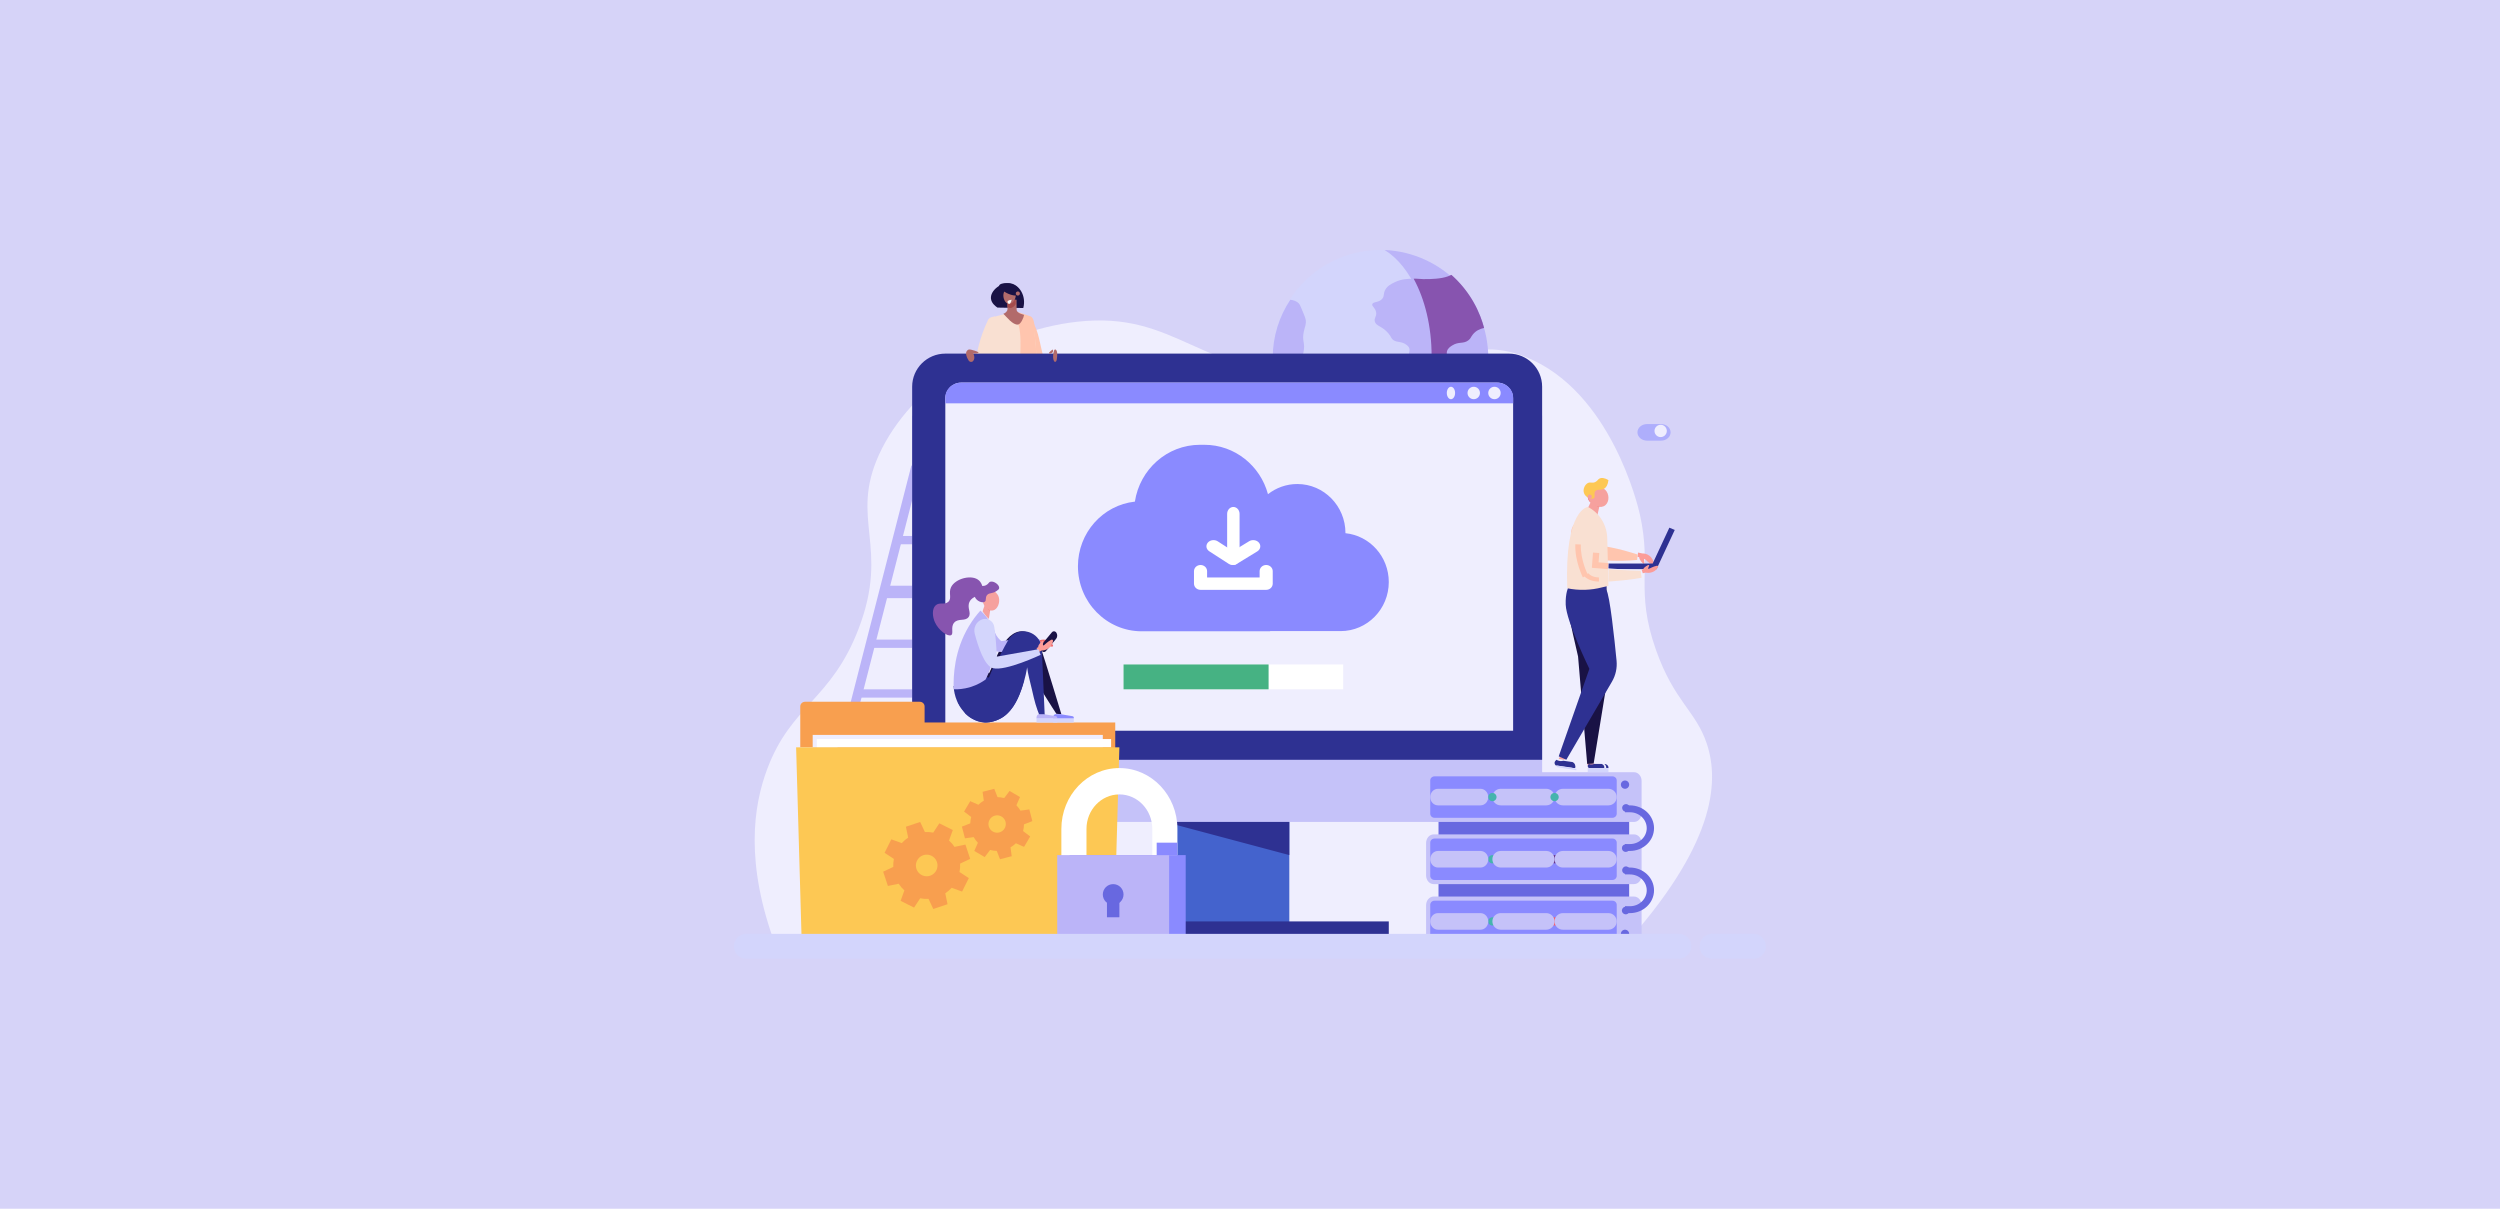 <svg width="1090" height="527" viewBox="0 0 1090 527" fill="none" xmlns="http://www.w3.org/2000/svg">
<g id="rect">
<rect width="1090" height="527" fill="#D6D3F8"/>
<g id="Group 33">
<path id="Vector" d="M434.888 134.111C434.12 133.605 432.26 132.227 432.054 130.198C431.691 126.623 436.652 122.846 440.61 123.539C444.353 124.194 447.568 128.911 446.149 134.298C442.395 134.236 438.642 134.174 434.888 134.111Z" fill="#191245"/>
<path id="Vector_2" d="M707.779 412.579C747.146 369.01 749.945 341.608 744.162 324.243C739.39 309.913 729.944 305.925 721.97 283.27C712.78 257.164 720.35 248.324 714.992 224.314C714.12 220.4 702.356 170.742 665.53 155.758C637.791 144.472 625.772 165.041 578.019 164.473C522.172 163.809 513.5 135.376 469.553 140.289C433.564 144.313 396.958 168.126 383.246 198.239C370.285 226.705 388.099 238.137 374.379 274.062C362.477 305.227 344.988 307.314 334.511 335.281C328.484 351.368 324.675 376.294 338.295 412.577H707.779V412.579Z" fill="#EFEEFE"/>
<path id="Vector (Stroke)" fill-rule="evenodd" clip-rule="evenodd" d="M453.478 329.456L424.807 214.811L428.661 213.807L457.333 328.452L453.478 329.456Z" fill="#BBB4F8"/>
<path id="Vector (Stroke)_2" fill-rule="evenodd" clip-rule="evenodd" d="M395.895 328.444L428.083 202.965L432.035 203.977L399.846 329.456L395.895 328.444Z" fill="#BBB4F8"/>
<path id="Vector (Stroke)_3" fill-rule="evenodd" clip-rule="evenodd" d="M365.176 328.444L397.364 202.965L401.316 203.977L369.128 329.456L365.176 328.444Z" fill="#BBB4F8"/>
<path id="Vector (Stroke)_4" fill-rule="evenodd" clip-rule="evenodd" d="M374.211 300.544H404.93V304.158H374.211V300.544Z" fill="#BBB4F8"/>
<path id="Vector (Stroke)_5" fill-rule="evenodd" clip-rule="evenodd" d="M379.631 278.86H410.35V282.474H379.631V278.86Z" fill="#BBB4F8"/>
<path id="Vector (Stroke)_6" fill-rule="evenodd" clip-rule="evenodd" d="M385.053 255.369H415.772V260.79H385.053V255.369Z" fill="#BBB4F8"/>
<path id="Vector (Stroke)_7" fill-rule="evenodd" clip-rule="evenodd" d="M390.475 233.684H421.194V237.298H390.475V233.684Z" fill="#BBB4F8"/>
<path id="Vector (Stroke)_8" fill-rule="evenodd" clip-rule="evenodd" d="M395.895 212H426.614V215.614H395.895V212Z" fill="#BBB4F8"/>
<path id="Vector_3" d="M433.841 137.914L432.342 138.275C431.649 138.442 431.063 138.919 430.749 139.576C429.603 141.968 426.873 148.198 425.729 155.368C425.729 155.368 423.621 160.89 423.025 164.606C422.864 165.608 423.49 166.565 424.45 166.794L424.576 166.824L425.965 164.865L430.926 156.365L433.842 137.912L433.841 137.914Z" fill="#F9E0D2"/>
<path id="Vector_4" d="M447.105 140.562C447.105 140.562 447.64 152.255 448.946 158.092C448.946 158.092 439.841 160.824 456.71 161.402C458.037 161.448 459.141 160.472 459.141 159.258C453.996 157.827 460.119 157.04 454.974 155.609C453.552 151.283 452.944 144.011 449.892 139.719L447.105 140.564V140.562Z" fill="#FFC5AE"/>
<path id="Vector_5" d="M451.626 166.094C452.055 160.593 452.076 154.154 451.179 147.041C450.926 145.03 450.616 143.102 450.265 141.261C450.01 139.923 449.05 138.828 447.756 138.401C445.439 137.636 443.124 136.872 440.808 136.105L433.389 138.171C432.455 142.192 431.622 146.759 431.075 151.806C430.55 156.646 430.199 161.07 430.23 165.06C432.766 165.755 436.062 166.426 439.654 166.692C444.404 167.045 448.494 166.642 451.624 166.094H451.626Z" fill="#F9E0D2"/>
<path id="Vector_6" d="M451.624 166.072C452.055 160.372 452.076 153.7 451.176 146.329C450.848 143.658 451.402 140.84 450.205 138.745L450.2 138.737C449.963 138.322 449.592 138.008 449.149 137.857C447.436 137.273 445.725 136.689 444.013 136.105C442.866 137.008 442.461 138.241 443.392 139.927C446.129 144.879 444.685 159.066 443.625 166.825C446.701 166.797 449.404 166.472 451.624 166.072Z" fill="#FFC5AE"/>
<path id="Vector_7" d="M439.268 134.86L439.227 130.877L443.199 130.684L443.25 135.133C443.339 135.938 444.324 136.575 445.096 136.829L446.492 137.289C446.345 138.52 445.083 141.323 443.875 141.504C441.586 141.849 438.749 137.997 437.457 136.807C438.31 136.571 439.214 135.737 439.269 134.859L439.268 134.86Z" fill="#B26B6B"/>
<path id="Vector_8" d="M442.878 132.578L442.86 130.684L439.264 130.889L439.289 133.836C439.586 134.075 439.919 134.235 440.283 134.283C441.294 134.416 442.26 133.655 442.878 132.578Z" fill="#A54C4C"/>
<path id="Vector_9" d="M438.794 125.961C438.673 126.058 437.746 126.826 437.514 128.149C437.205 129.909 438.185 132.278 439.788 132.478C441.323 132.669 442.746 130.787 442.869 128.999C442.977 127.414 442.087 125.569 440.779 125.298C439.859 125.107 439.046 125.759 438.794 125.962V125.961Z" fill="#B26B6B"/>
<path id="Vector_10" d="M435.7 124.384C435.254 125.396 437.821 127.105 438.074 127.269C440.259 128.701 443.63 129.426 444.47 128.387C445.089 127.623 444.259 126.01 443.301 125.097C440.975 122.876 436.226 123.192 435.7 124.383V124.384Z" fill="#191245"/>
<path id="Vector_11" d="M444.681 128.051C444.723 127.554 444.354 127.116 443.858 127.074C443.361 127.031 442.922 127.4 442.88 127.897C442.838 128.393 443.207 128.832 443.703 128.874C444.2 128.916 444.638 128.548 444.681 128.051Z" fill="#B26B6B"/>
<path id="Vector_12" d="M439.265 131.589C439.243 131.946 439.569 132.362 439.836 132.463C440.304 132.642 440.835 131.949 441.071 130.684C439.646 130.86 439.287 131.241 439.265 131.589Z" fill="white"/>
<path id="Vector_13" d="M601.895 202.965C627.842 202.965 648.877 181.93 648.877 155.982C648.877 130.035 627.842 109 601.895 109C575.947 109 554.912 130.035 554.912 155.982C554.912 181.93 575.947 202.965 601.895 202.965Z" fill="#D3D5FC"/>
<path id="Vector_14" d="M559.486 175.86C559.668 174.758 559.741 173.088 560.917 170.93C561.592 169.693 562.171 168.629 563.436 167.792C564.859 166.849 565.87 167.039 566.728 165.946C567.326 165.184 567.405 164.363 567.502 163.177C567.662 161.233 567.225 160.329 567.114 158.932C566.954 156.902 567.693 156.434 568.276 153.764C569.26 149.257 567.507 148.99 568.469 144.535C568.956 142.282 569.656 141.191 569.243 139.183C569.112 138.54 568.768 137.709 568.081 136.045C567.184 133.872 566.736 132.785 566.338 132.354C565.337 131.266 563.868 130.835 562.575 130.684C557.723 138.005 554.912 146.679 554.912 155.977C554.912 163.076 556.552 169.81 559.485 175.858L559.486 175.86Z" fill="#BBB4F8"/>
<path id="Vector_15" d="M596.146 196.17C594.901 194.764 594.054 194.948 592.398 193.239C591.652 192.467 590.913 191.704 590.524 190.491C590.009 188.879 590.697 188.29 590.148 187.377C589.479 186.261 588.177 186.682 585.463 185.728C582.732 184.769 583.029 183.986 580.404 183.164C577.94 182.392 577.423 183.005 575.907 182.065C574.694 181.313 574.758 180.759 572.908 179.317C571.53 178.244 570.84 177.706 569.909 177.669C568.606 177.616 567.929 178.559 566.161 179.867C564.224 181.299 563.001 181.674 562.141 182C570.059 193.697 583.175 201.733 598.272 202.965C598.313 201.933 598.217 200.74 597.833 199.469C597.56 198.569 597.189 197.35 596.146 196.172V196.17Z" fill="#BBB4F8"/>
<path id="Vector_16" d="M603.701 109C615.365 116.114 623.671 134.465 623.671 155.982C623.671 177.5 615.365 195.851 603.701 202.965C628.836 201.869 648.877 181.254 648.877 155.982C648.877 130.711 628.836 110.096 603.701 109Z" fill="#BBB4F8"/>
<path id="Vector_17" d="M632.624 119.842C631.596 120.349 630.312 120.821 628.568 121.146C625.064 121.798 620.547 121.7 620.233 121.693C617.994 121.638 617.886 121.468 616.066 121.511C613.615 121.568 611.045 121.652 608.276 122.969C606.65 123.743 604.904 124.572 603.928 126.433C603.026 128.151 603.676 129.042 602.66 130.261C601.157 132.065 598.653 131.409 598.312 132.631C598.052 133.567 599.497 134.04 599.943 135.912C600.418 137.909 599.034 138.476 599.399 140.104C599.888 142.283 602.531 141.997 605.379 145.39C606.869 147.167 606.439 147.596 607.553 148.307C609.336 149.442 611.049 148.733 613.17 150.312C613.635 150.658 613.98 150.916 614.257 151.406C615.15 152.985 613.815 154.294 614.257 155.78C614.954 158.125 619.161 157.833 619.33 159.425C619.45 160.565 617.443 162.107 615.526 162.342C613.756 162.559 612.758 161.577 612.083 162.161C611.277 162.859 612.613 164.339 611.902 166.171C611.285 167.764 609.93 167.535 608.279 169.999C607.356 171.377 607.353 172.083 607.372 172.369C607.457 173.595 608.444 174.422 609.003 174.921C611.123 176.821 612.471 179.446 614.257 181.665C616.377 184.302 617.438 185.619 618.243 186.951C621.144 191.749 621.14 195.595 622.129 197.544C624.023 196.635 625.844 195.603 627.586 194.454C627.007 193.264 626.075 191.914 626.215 189.867C626.38 187.431 627.997 184.976 630.019 183.851C631.898 182.807 632.736 183.686 633.823 182.576C635.085 181.289 634.29 179.77 635.816 176.378C636.284 175.337 636.37 175.454 636.723 174.556C637.484 172.607 637.349 171.363 637.629 169.635C638.115 166.623 639.317 166.612 639.079 165.261C638.599 162.539 633.943 161.195 633.191 160.978C629.521 159.919 626.508 160.711 626.306 159.884C626.243 159.624 626.505 159.393 627.937 158.061C629.604 156.511 630.136 156.498 630.473 155.69C630.894 154.686 630.339 154.247 630.654 153.138C631.036 151.798 632.243 151.057 633.01 150.586C635.917 148.801 637.817 150.059 640.077 148.399C641.167 147.598 641.14 146.999 642.07 145.847C643.549 144.015 645.36 143.37 647.071 142.982C644.623 133.869 639.512 125.857 632.628 119.845L632.624 119.842Z" fill="#BBB4F8"/>
<path id="Vector_18" d="M636.867 174.562C637.618 172.613 637.485 171.369 637.761 169.64C638.24 166.628 639.425 166.617 639.19 165.266C638.717 162.544 634.126 161.2 633.385 160.982C629.766 159.923 626.795 160.716 626.596 159.889C626.533 159.628 626.792 159.397 628.204 158.065C629.848 156.516 630.372 156.502 630.705 155.695C631.12 154.69 630.572 154.251 630.883 153.142C631.26 151.801 632.45 151.061 633.206 150.59C636.073 148.805 637.946 150.063 640.174 148.403C641.249 147.601 641.223 147.002 642.14 145.851C643.599 144.018 645.384 143.373 647.071 142.985C646.621 141.285 646.078 139.623 645.452 138.005C645.446 137.988 645.438 137.972 645.433 137.955C645.025 136.907 644.58 135.878 644.102 134.868C644.083 134.83 644.066 134.791 644.048 134.752C643.942 134.527 643.832 134.305 643.721 134.082C643.692 134.024 643.663 133.965 643.634 133.907C643.523 133.685 643.41 133.465 643.295 133.244L643.29 133.235C643.05 132.773 642.8 132.316 642.543 131.863C642.514 131.811 642.484 131.759 642.455 131.707C642.352 131.523 642.245 131.343 642.138 131.161C642.078 131.06 642.019 130.959 641.959 130.857C641.858 130.689 641.757 130.522 641.654 130.355C641.584 130.241 641.512 130.127 641.44 130.014C641.341 129.856 641.243 129.7 641.143 129.543C641.017 129.35 640.89 129.157 640.763 128.965C640.646 128.789 640.528 128.615 640.408 128.441C640.306 128.292 640.204 128.143 640.1 127.995C640.014 127.872 639.926 127.749 639.839 127.627C639.729 127.474 639.62 127.322 639.507 127.171C639.425 127.06 639.344 126.949 639.26 126.838C639.12 126.65 638.977 126.464 638.834 126.277C638.778 126.206 638.724 126.134 638.669 126.063C638.469 125.808 638.267 125.555 638.063 125.303C638.008 125.234 637.949 125.166 637.894 125.097C637.736 124.905 637.577 124.716 637.416 124.527C637.35 124.449 637.285 124.373 637.219 124.297C637.053 124.104 636.885 123.911 636.714 123.722C636.663 123.664 636.612 123.606 636.56 123.549C636.105 123.043 635.639 122.548 635.162 122.062C635.124 122.024 635.086 121.986 635.048 121.948C634.843 121.74 634.636 121.535 634.427 121.332C634.383 121.289 634.338 121.246 634.294 121.203C634.064 120.979 633.83 120.759 633.593 120.54C633.583 120.529 633.573 120.52 633.561 120.51C633.317 120.285 633.071 120.063 632.822 119.842C631.809 120.349 630.543 120.821 628.824 121.146C625.37 121.799 620.916 121.7 620.607 121.693C618.399 121.638 618.292 121.468 616.498 121.511C616.449 121.511 616.401 121.514 616.352 121.514C621.213 130.398 624.18 142.236 624.18 155.234C624.18 166.769 621.843 177.388 617.921 185.842C618.19 186.229 618.426 186.592 618.643 186.954C621.502 191.748 621.499 195.594 622.473 197.544C622.588 197.487 622.705 197.432 622.82 197.376C622.876 197.347 622.931 197.321 622.988 197.292C623.289 197.142 623.59 196.987 623.886 196.829H623.888C624.168 196.678 624.447 196.526 624.724 196.371C624.812 196.322 624.899 196.273 624.987 196.224C625.189 196.109 625.39 195.993 625.59 195.877C625.678 195.826 625.765 195.775 625.853 195.723C626.104 195.574 626.354 195.421 626.602 195.267C626.719 195.194 626.834 195.121 626.951 195.047C627.098 194.953 627.246 194.859 627.393 194.762C627.522 194.679 627.649 194.595 627.776 194.512C627.804 194.494 627.83 194.475 627.858 194.457C627.287 193.266 626.37 191.917 626.507 189.871C626.671 187.435 628.265 184.979 630.258 183.854C632.111 182.81 632.938 183.689 634.01 182.579C635.254 181.292 634.469 179.774 635.975 176.381C636.436 175.339 636.521 175.457 636.869 174.559L636.867 174.562Z" fill="#8754AF"/>
<path id="Vector_19" d="M672.369 181.281V343.952C672.369 351.909 665.884 358.368 657.898 358.368H412.173C404.186 358.368 397.702 351.908 397.702 343.952V181.281L672.369 181.281Z" fill="#C5C2F9"/>
<path id="Vector_20" d="M397.701 331.263V168.592C397.701 160.635 404.186 154.175 412.172 154.175L657.897 154.175C665.884 154.175 672.368 160.636 672.368 168.592V331.263H397.701Z" fill="#2E3192"/>
<path id="Vector_21" d="M412.158 318.614V173.765C412.158 169.935 415.255 166.825 419.069 166.825L652.809 166.825C656.623 166.825 659.72 169.935 659.72 173.765V318.614H412.158Z" fill="#EFEEFE"/>
<path id="Vector_22" d="M662.412 348.91C664.184 347.137 664.184 344.264 662.412 342.492C660.639 340.72 657.765 340.72 655.993 342.492C654.22 344.264 654.22 347.137 655.993 348.91C657.765 350.682 660.639 350.682 662.412 348.91Z" fill="#EFEEFE"/>
<path id="Vector_23" d="M562.14 358.369H507.93V412.579H562.14V358.369Z" fill="#4463CD"/>
<path id="Vector_24" d="M605.508 401.737H464.561V412.579H605.508V401.737Z" fill="#2E3192"/>
<path id="Vector_25" d="M507.93 358.369L562.14 372.825V358.369H507.93Z" fill="#2E3192"/>
<path id="Vector_26" d="M652.807 166.825H419.069C415.252 166.825 412.158 169.699 412.158 173.245V175.86H659.72V173.245C659.72 169.699 656.626 166.825 652.809 166.825H652.807Z" fill="#8A8AFF"/>
<path id="Vector_27" d="M632.614 174.052C633.612 174.052 634.421 172.839 634.421 171.342C634.421 169.845 633.612 168.631 632.614 168.631C631.616 168.631 630.807 169.845 630.807 171.342C630.807 172.839 631.616 174.052 632.614 174.052Z" fill="#EFEEFE"/>
<path id="Vector_28" d="M642.552 174.052C644.049 174.052 645.263 172.839 645.263 171.342C645.263 169.845 644.049 168.631 642.552 168.631C641.055 168.631 639.842 169.845 639.842 171.342C639.842 172.839 641.055 174.052 642.552 174.052Z" fill="#EFEEFE"/>
<path id="Vector_29" d="M651.587 174.052C653.084 174.052 654.298 172.839 654.298 171.342C654.298 169.845 653.084 168.631 651.587 168.631C650.091 168.631 648.877 169.845 648.877 171.342C648.877 172.839 650.091 174.052 651.587 174.052Z" fill="#EFEEFE"/>
<path id="Vector_30" d="M486.246 315H365.176V327.649H486.246V315Z" fill="#F89F4F"/>
<path id="Vector_31" d="M351.026 305.965H401.009C402.176 305.965 403.123 306.88 403.123 308.007V325.842H348.912V308.007C348.912 306.88 349.859 305.965 351.026 305.965Z" fill="#F89F4F"/>
<path id="Vector_32" d="M480.825 320.421H354.334V325.842H480.825V320.421Z" fill="#EFEEFE"/>
<path id="Vector_33" d="M484.439 322.228H356.141V325.842H484.439V322.228Z" fill="white"/>
<path id="Vector_34" d="M485.565 412.579H349.593L347.105 325.842H488.053L485.565 412.579Z" fill="#FDC854"/>
<path id="Vector_35" d="M720.422 246.278C720.084 246.1 719.706 245.873 719.309 245.591C717.897 244.585 717.201 243.525 716.882 243.721C716.503 243.954 717.214 245.63 716.835 245.854C716.535 246.03 715.796 245.153 715.492 244.735C715.111 244.213 714.694 243.637 714.686 242.915L713.93 242.806L714.187 240.912L716.085 241.304C716.838 241.292 718.014 241.439 719.133 242.292C720.441 243.292 720.949 244.707 721.145 245.663C721.238 246.11 720.807 246.479 720.425 246.276L720.422 246.278Z" fill="#FB9C98"/>
<path id="Vector_36" d="M695.159 224.649C690.078 224.843 686.074 227.469 685.195 230.934C684.017 235.574 689.071 239.792 689.51 240.5C693.105 246.292 713.826 244.132 713.826 244.132L713.93 241.76C713.93 241.76 704.653 238.493 695.27 237.595C694.657 236.686 693.636 234.907 693.346 232.435C692.881 228.477 694.613 225.508 695.157 224.649H695.159Z" fill="#FFC5AE"/>
<path id="Vector (Stroke)_9" fill-rule="evenodd" clip-rule="evenodd" d="M730.194 231.053L722.243 248.14H701.281V245.703H720.565L727.838 230.07L730.194 231.053Z" fill="#2E3192"/>
<path id="Vector_37" d="M692.121 333.626L695.172 333.624L695.171 332.881L692.12 332.883L692.121 333.626Z" fill="#F6A19E"/>
<path id="Vector_38" d="M692.744 333.074C692.744 333.074 691.623 333.959 692.745 334.877L699.423 334.873C699.455 334.765 699.596 334.234 699.208 333.709C698.895 333.286 698.426 333.119 698.272 333.07C697.206 333.07 696.14 333.071 695.074 333.072C695.074 333.072 693.918 333.628 692.745 333.073L692.744 333.074Z" fill="#2E3192"/>
<path id="Vector_39" d="M699.476 333.07C700.472 333.07 701.282 333.765 701.282 334.624V334.877H700.307C700.328 334.689 700.33 334.396 700.212 334.061C700.029 333.538 699.659 333.211 699.475 333.07H699.476Z" fill="#2E3192"/>
<path id="Vector_40" d="M694.053 331.361L693.984 333.07L692.348 333.028L692.246 331.263L694.053 331.361Z" fill="#F6A19E"/>
<path id="Vector_41" d="M685.867 250.252C685.867 250.252 682.831 259.815 683.251 263.752C683.67 267.688 688.033 286.225 688.033 286.225L692.011 333.07L694.833 332.917L701.278 293.373C701.278 293.373 701.411 259.204 699.801 251.879C698.19 244.553 685.867 250.252 685.867 250.252Z" fill="#191245"/>
<path id="Vector_42" d="M701.281 334.877H692.246V336.684H701.281V334.877Z" fill="#D3D5FC"/>
<path id="Vector_43" d="M679.294 332.347L682.109 332.811L682.222 332.124L679.407 331.661L679.294 332.347Z" fill="#F6A19E"/>
<path id="Vector_44" d="M678.674 331.263C678.674 331.263 677.036 332.242 678.217 333.674L686.632 334.877C686.699 334.738 687.013 334.054 686.658 333.283C686.372 332.66 685.822 332.353 685.639 332.26C684.296 332.069 682.952 331.876 681.609 331.684C681.609 331.684 680.01 332.217 678.674 331.265V331.263Z" fill="#2E3192"/>
<path id="Vector_45" d="M685.018 333.071C686.194 333.195 686.989 333.905 686.796 334.656L686.739 334.877L685.588 334.756C685.654 334.593 685.724 334.338 685.662 334.03C685.565 333.549 685.202 333.218 685.018 333.07V333.071Z" fill="#2E3192"/>
<path id="Vector_46" d="M683.21 329.456L682.037 331.263L679.596 330.911L680.405 329.485L683.21 329.456Z" fill="#F6A19E"/>
<path id="Vector_47" d="M683.86 255.864C683.86 255.864 682.449 258.501 682.646 263.645C682.93 271.046 692.97 291.611 692.97 291.611L679.596 329.767L682.914 331.263L702.814 297.21C704.429 294.447 705.13 291.256 704.824 288.079C703.921 278.769 701.872 259.275 700.337 257.146L700.637 251.754L683.86 255.865V255.864Z" fill="#2E3192"/>
<path id="Vector_48" d="M722.366 246.664C722.022 246.741 721.633 246.845 721.215 246.99C719.731 247.505 718.898 248.182 718.64 247.98C718.333 247.74 719.29 246.604 718.982 246.371C718.737 246.188 717.898 246.72 717.541 246.982C717.095 247.309 716.607 247.67 716.47 248.21L715.736 248.381L716.262 249.948L717.467 249.657C718.159 249.794 719.271 249.883 720.456 249.433C721.844 248.907 722.567 247.93 722.921 247.246C723.086 246.925 722.757 246.577 722.367 246.663L722.366 246.664Z" fill="#FB9C98"/>
<path id="Vector_49" d="M695.848 216.403C695.964 217.899 695.255 219.163 694.264 219.226C693.274 219.289 692.375 218.127 692.259 216.632C692.142 215.136 692.851 213.872 693.842 213.81C694.833 213.747 695.731 214.909 695.848 216.403Z" fill="#F95F6A"/>
<path id="Vector_50" d="M694.498 223.461C693.509 222.412 691.837 222.748 691.232 224.085C691.026 224.539 690.831 225.003 690.645 225.48C687.271 234.145 688.754 242.965 690.621 248.995C691.486 251.789 693.986 253.658 696.772 253.558C698.503 253.496 700.285 253.398 702.114 253.256C707.164 252.864 711.494 252.442 715.736 251.639C715.692 251.297 715.648 250.954 715.603 250.612C715.511 249.908 715.416 249.209 715.319 248.513C712.329 248.447 709.249 248.327 706.083 248.142C702.532 247.934 699.096 247.659 695.778 247.328C696.079 242.773 696.335 239.376 696.481 237.489C696.481 237.489 697.867 227.735 695.004 224.052C694.84 223.84 694.67 223.642 694.498 223.461Z" fill="#EFEEFE"/>
<path id="Vector_51" d="M695.254 241.819C695.382 239.83 695.489 238.268 695.563 237.2C695.563 237.2 696.786 227.639 694.259 224.028C694.113 223.82 693.963 223.626 693.812 223.449C692.938 222.42 691.462 222.75 690.928 224.06C690.746 224.506 690.573 224.96 690.409 225.428C687.43 233.923 688.739 242.568 690.388 248.48C690.535 249.005 690.734 249.498 690.978 249.948" fill="#EFEEFE"/>
<path id="Vector_52" d="M701.281 253.561C701.73 253.531 702.182 253.499 702.636 253.463C707.493 253.082 711.658 252.673 715.737 251.894C715.695 251.562 715.653 251.23 715.609 250.898C715.521 250.215 715.429 249.537 715.337 248.861C712.461 248.797 709.498 248.681 706.454 248.501C704.701 248.398 702.976 248.276 701.281 248.14" fill="#F9E0D2"/>
<path id="Vector_53" d="M692.255 221.884C692.091 221.694 694.341 217.421 694.341 217.421L697.667 219.251L696.475 224.649C696.475 224.649 694.471 224.462 692.256 221.884H692.255Z" fill="#F6A19E"/>
<path id="Vector_54" d="M694.053 218.377C694.111 218.51 694.174 218.639 694.245 218.763C694.841 219.817 695.944 220.672 697.111 221.035L697.667 218.884L694.557 217.421C694.557 217.421 694.333 217.836 694.053 218.377Z" fill="#F26D6D"/>
<path id="Vector_55" d="M697.412 212.22C697.646 212.279 699.443 212.755 700.468 214.268C701.828 216.275 701.534 219.678 699.194 220.727C696.956 221.732 693.839 220.135 692.749 217.998C691.782 216.105 692.205 213.391 694.058 212.402C695.36 211.706 696.927 212.1 697.412 212.222V212.22Z" fill="#F6A19E"/>
<path id="Vector_56" d="M692.339 221.035C692.339 221.035 682.101 221.668 683.31 256.487C688.351 257.526 693.551 257.388 698.533 256.083L701.281 255.418L700.764 234.906C700.71 229.008 697.452 223.644 692.338 221.035H692.339Z" fill="#F9E0D2"/>
<path id="Vector_57" d="M695.006 217.148C695.696 216.538 694.725 215.183 695.515 214.17C696.375 213.067 698.066 213.979 699.549 212.982C700.249 212.511 701.013 211.539 701.282 209.339C699.333 208.183 698.183 208.278 697.486 208.592C696.611 208.987 696.588 209.67 695.52 210.173C694.166 210.812 693.468 210.062 692.39 210.561C691.093 211.161 689.995 213.224 690.62 215.005C691.358 217.106 694.168 217.888 695.006 217.148Z" fill="#FDC854"/>
<path id="Vector_58" d="M694.046 216.404C693.983 215.909 693.53 215.559 693.036 215.622C692.541 215.684 692.191 216.137 692.253 216.632C692.316 217.126 692.769 217.477 693.263 217.414C693.758 217.351 694.109 216.898 694.046 216.404Z" fill="#F6A19E"/>
<path id="Vector_59" d="M687.356 335.196L678.834 333.793L678.729 334.431L687.251 335.834L687.356 335.196Z" fill="#D3D5FC"/>
<path id="Vector (Stroke)_10" fill-rule="evenodd" clip-rule="evenodd" d="M692.245 250.449C692.245 250.448 692.245 250.448 691.198 251.102C690.15 251.755 690.15 251.755 690.15 251.754L690.149 251.752L690.145 251.746L690.136 251.727C690.128 251.711 690.117 251.689 690.103 251.661C690.075 251.604 690.035 251.523 689.985 251.419C689.886 251.211 689.747 250.91 689.583 250.529C689.254 249.767 688.82 248.678 688.394 247.357C687.547 244.729 686.71 241.114 686.837 237.298L689.244 237.396C689.132 240.753 689.873 244.016 690.664 246.472C691.058 247.693 691.458 248.698 691.759 249.393C691.909 249.741 692.033 250.011 692.119 250.19C692.162 250.28 692.195 250.348 692.216 250.391C692.227 250.413 692.235 250.429 692.24 250.438L692.245 250.448L692.245 250.449Z" fill="#FFC5AE"/>
<path id="Vector (Stroke)_11" fill-rule="evenodd" clip-rule="evenodd" d="M697.185 253.558C694.411 253.628 691.871 252.589 690.439 250.922L692.525 249.947C693.5 251.083 695.226 251.785 697.101 251.738M701.282 253.412C699.888 253.476 698.522 253.524 697.186 253.558L697.185 253.558M701.282 253.412L701.128 251.595ZM701.128 251.595C699.758 251.658 698.415 251.705 697.101 251.738Z" fill="#FFC5AE"/>
<path id="Vector (Stroke)_12" fill-rule="evenodd" clip-rule="evenodd" d="M696.981 245.172C697.092 243.677 697.196 242.318 697.29 241.108L694.551 240.912C694.43 242.463 694.293 244.261 694.146 246.274L694.053 247.557L695.388 247.677C697.251 247.845 699.146 248 701.074 248.14L701.281 245.513C699.829 245.408 698.396 245.294 696.981 245.172Z" fill="#FFC5AE"/>
<path id="Vector_60" d="M710.316 345.719H627.193V410.772H710.316V345.719Z" fill="#6868E0"/>
<path id="Vector_61" d="M712.437 390.895H625.071C623.252 390.895 621.771 392.593 621.771 394.681V408.792C621.771 410.88 623.252 412.579 625.071 412.579H712.437C714.256 412.579 715.736 410.88 715.736 408.792V394.681C715.736 392.593 714.256 390.895 712.437 390.895Z" fill="#C5C2F9"/>
<path id="Vector_62" d="M625.45 392.702H703.022C704.055 392.702 704.894 393.505 704.894 394.496V408.978C704.894 409.968 704.055 410.772 703.022 410.772H625.45C624.417 410.772 623.578 409.968 623.578 408.978V394.496C623.578 393.505 624.417 392.702 625.45 392.702Z" fill="#8A8AFF"/>
<path id="Vector_63" d="M708.508 408.965C709.506 408.965 710.315 408.156 710.315 407.158C710.315 406.16 709.506 405.351 708.508 405.351C707.51 405.351 706.701 406.16 706.701 407.158C706.701 408.156 707.51 408.965 708.508 408.965Z" fill="#6868E0"/>
<path id="Vector_64" d="M709.187 398.609C710.08 398.398 710.633 397.504 710.422 396.612C710.211 395.719 709.317 395.167 708.425 395.377C707.532 395.588 706.979 396.482 707.19 397.374C707.401 398.267 708.295 398.819 709.187 398.609Z" fill="#6868E0"/>
<path id="Vector_65" d="M712.437 336.684H625.071C623.252 336.684 621.771 338.382 621.771 340.47V354.582C621.771 356.67 623.252 358.368 625.071 358.368H712.437C714.256 358.368 715.736 356.67 715.736 354.582V340.47C715.736 338.382 714.256 336.684 712.437 336.684Z" fill="#C5C2F9"/>
<path id="Vector_66" d="M625.45 338.491H703.022C704.055 338.491 704.894 339.295 704.894 340.285V354.767C704.894 355.758 704.055 356.561 703.022 356.561H625.45C624.417 356.561 623.578 355.758 623.578 354.767V340.285C623.578 339.295 624.417 338.491 625.45 338.491Z" fill="#8A8AFF"/>
<path id="Vector (Stroke)_13" fill-rule="evenodd" clip-rule="evenodd" d="M623.578 347.526C623.578 345.53 625.087 343.912 626.948 343.912H645.506C647.368 343.912 648.876 345.53 648.876 347.526C648.876 349.522 647.368 351.14 645.506 351.14H626.948C625.087 351.14 623.578 349.522 623.578 347.526Z" fill="#C5C2F9"/>
<path id="Vector (Stroke)_14" fill-rule="evenodd" clip-rule="evenodd" d="M650.684 347.526C650.684 345.53 652.3 343.912 654.294 343.912H674.178C676.172 343.912 677.789 345.53 677.789 347.526C677.789 349.522 676.172 351.14 674.178 351.14H654.294C652.3 351.14 650.684 349.522 650.684 347.526Z" fill="#C5C2F9"/>
<path id="Vector (Stroke)_15" fill-rule="evenodd" clip-rule="evenodd" d="M677.789 347.526C677.789 345.53 679.406 343.912 681.4 343.912H701.284C703.278 343.912 704.894 345.53 704.894 347.526C704.894 349.522 703.278 351.14 701.284 351.14H681.4C679.406 351.14 677.789 349.522 677.789 347.526Z" fill="#C5C2F9"/>
<path id="Vector_67" d="M710.451 352.885C710.802 352.038 710.4 351.067 709.553 350.716C708.706 350.365 707.734 350.768 707.383 351.615C707.033 352.462 707.435 353.433 708.282 353.784C709.129 354.135 710.1 353.732 710.451 352.885Z" fill="#6868E0"/>
<path id="Vector_68" d="M708.508 343.912C709.506 343.912 710.315 343.103 710.315 342.105C710.315 341.107 709.506 340.298 708.508 340.298C707.51 340.298 706.701 341.107 706.701 342.105C706.701 343.103 707.51 343.912 708.508 343.912Z" fill="#6868E0"/>
<path id="Vector_69" d="M712.437 363.79H625.071C623.252 363.79 621.771 365.488 621.771 367.576V381.688C621.771 383.775 623.252 385.474 625.071 385.474H712.437C714.256 385.474 715.736 383.775 715.736 381.688V367.576C715.736 365.488 714.256 363.79 712.437 363.79Z" fill="#C5C2F9"/>
<path id="Vector_70" d="M625.45 365.597H703.022C704.055 365.597 704.894 366.4 704.894 367.391V381.873C704.894 382.863 704.055 383.667 703.022 383.667H625.45C624.417 383.667 623.578 382.863 623.578 381.873V367.391C623.578 366.4 624.417 365.597 625.45 365.597Z" fill="#8A8AFF"/>
<path id="Vector_71" d="M709.191 381.051C710.096 380.904 710.71 380.052 710.563 379.147C710.416 378.242 709.564 377.627 708.658 377.774C707.753 377.921 707.139 378.774 707.286 379.679C707.432 380.584 708.285 381.198 709.191 381.051Z" fill="#6868E0"/>
<path id="Vector_72" d="M709.987 370.957C710.635 370.309 710.635 369.258 709.987 368.609C709.339 367.961 708.287 367.961 707.639 368.609C706.99 369.258 706.99 370.309 707.639 370.957C708.287 371.605 709.339 371.605 709.987 370.957Z" fill="#6868E0"/>
<path id="Vector (Stroke)_16" fill-rule="evenodd" clip-rule="evenodd" d="M710.635 354.146H708.508V351.14H710.635C716.447 351.14 721.157 355.59 721.157 361.079C721.157 366.569 716.445 371.017 710.635 371.017H708.508V368.012H710.635C714.689 368.012 717.975 364.908 717.975 361.079C717.975 357.251 714.69 354.146 710.635 354.146Z" fill="#6868E0"/>
<path id="Vector (Stroke)_17" fill-rule="evenodd" clip-rule="evenodd" d="M710.635 381.251H708.508V378.246H710.635C716.447 378.246 721.157 382.696 721.157 388.184C721.157 393.674 716.445 398.123 710.635 398.123H708.508V395.117H710.635C714.689 395.117 717.975 392.013 717.975 388.184C717.975 384.356 714.69 381.251 710.635 381.251Z" fill="#6868E0"/>
<path id="Vector_73" d="M650.684 403.544C651.682 403.544 652.491 402.735 652.491 401.737C652.491 400.739 651.682 399.93 650.684 399.93C649.686 399.93 648.877 400.739 648.877 401.737C648.877 402.735 649.686 403.544 650.684 403.544Z" fill="#45B4AD"/>
<path id="Vector_74" d="M650.684 376.439C651.682 376.439 652.491 375.63 652.491 374.632C652.491 373.634 651.682 372.825 650.684 372.825C649.686 372.825 648.877 373.634 648.877 374.632C648.877 375.63 649.686 376.439 650.684 376.439Z" fill="#45B4AD"/>
<path id="Vector_75" d="M650.684 349.333C651.682 349.333 652.491 348.524 652.491 347.526C652.491 346.528 651.682 345.719 650.684 345.719C649.686 345.719 648.877 346.528 648.877 347.526C648.877 348.524 649.686 349.333 650.684 349.333Z" fill="#45B4AD"/>
<path id="Vector_76" d="M677.789 403.544C678.787 403.544 679.596 402.735 679.596 401.737C679.596 400.739 678.787 399.93 677.789 399.93C676.791 399.93 675.982 400.739 675.982 401.737C675.982 402.735 676.791 403.544 677.789 403.544Z" fill="#F95F6A"/>
<path id="Vector_77" d="M677.789 376.439C678.787 376.439 679.596 375.63 679.596 374.632C679.596 373.634 678.787 372.825 677.789 372.825C676.791 372.825 675.982 373.634 675.982 374.632C675.982 375.63 676.791 376.439 677.789 376.439Z" fill="#653087"/>
<path id="Vector_78" d="M677.789 349.333C678.787 349.333 679.596 348.524 679.596 347.526C679.596 346.528 678.787 345.719 677.789 345.719C676.791 345.719 675.982 346.528 675.982 347.526C675.982 348.524 676.791 349.333 677.789 349.333Z" fill="#45B4AD"/>
<path id="Vector (Stroke)_18" fill-rule="evenodd" clip-rule="evenodd" d="M623.578 374.632C623.578 372.636 625.087 371.018 626.948 371.018H645.506C647.368 371.018 648.876 372.636 648.876 374.632C648.876 376.628 647.368 378.246 645.506 378.246H626.948C625.087 378.246 623.578 376.628 623.578 374.632Z" fill="#C5C2F9"/>
<path id="Vector (Stroke)_19" fill-rule="evenodd" clip-rule="evenodd" d="M650.684 374.632C650.684 372.636 652.3 371.018 654.294 371.018H674.178C676.172 371.018 677.789 372.636 677.789 374.632C677.789 376.628 676.172 378.246 674.178 378.246H654.294C652.3 378.246 650.684 376.628 650.684 374.632Z" fill="#C5C2F9"/>
<path id="Vector (Stroke)_20" fill-rule="evenodd" clip-rule="evenodd" d="M677.789 374.632C677.789 372.636 679.406 371.018 681.4 371.018H701.284C703.278 371.018 704.894 372.636 704.894 374.632C704.894 376.628 703.278 378.246 701.284 378.246H681.4C679.406 378.246 677.789 376.628 677.789 374.632Z" fill="#C5C2F9"/>
<path id="Vector (Stroke)_21" fill-rule="evenodd" clip-rule="evenodd" d="M623.578 401.737C623.578 399.741 625.087 398.123 626.948 398.123H645.506C647.368 398.123 648.876 399.741 648.876 401.737C648.876 403.733 647.368 405.351 645.506 405.351H626.948C625.087 405.351 623.578 403.733 623.578 401.737Z" fill="#C5C2F9"/>
<path id="Vector (Stroke)_22" fill-rule="evenodd" clip-rule="evenodd" d="M650.684 401.737C650.684 399.741 652.3 398.123 654.294 398.123H674.178C676.172 398.123 677.789 399.741 677.789 401.737C677.789 403.733 676.172 405.351 674.178 405.351H654.294C652.3 405.351 650.684 403.733 650.684 401.737Z" fill="#C5C2F9"/>
<path id="Vector (Stroke)_23" fill-rule="evenodd" clip-rule="evenodd" d="M677.789 401.737C677.789 399.741 679.406 398.123 681.4 398.123H701.284C703.278 398.123 704.894 399.741 704.894 401.737C704.894 403.733 703.278 405.351 701.284 405.351H681.4C679.406 405.351 677.789 403.733 677.789 401.737Z" fill="#C5C2F9"/>
<path id="Vector_79" d="M724.208 184.895H718.108C715.8 184.895 713.93 186.513 713.93 188.509C713.93 190.505 715.8 192.123 718.108 192.123H724.208C726.515 192.123 728.386 190.505 728.386 188.509C728.386 186.513 726.515 184.895 724.208 184.895Z" fill="#AEAEFC"/>
<path id="Vector_80" d="M725.946 189.785C726.994 188.737 726.994 187.037 725.946 185.989C724.897 184.94 723.197 184.94 722.149 185.989C721.1 187.037 721.1 188.737 722.149 189.785C723.197 190.833 724.897 190.833 725.946 189.785Z" fill="#EFEEFE"/>
<path id="Vector_81" d="M586.623 232.477V232.427C586.623 220.611 577.225 211.032 565.633 211.032C560.816 211.032 556.38 212.687 552.838 215.467C549.503 203.052 538.357 193.93 525.119 193.93H523.211C508.846 193.93 496.943 204.673 494.812 218.705C480.855 220.224 469.982 232.263 469.982 246.893C469.982 262.552 482.436 275.245 497.798 275.245H553.772V275.159H584.518C596.111 275.159 605.509 265.58 605.509 253.764C605.509 242.672 597.227 233.551 586.622 232.477H586.623Z" fill="#8A8AFF"/>
<path id="Vector_82" d="M585.631 289.702H489.859V300.544H585.631V289.702Z" fill="white"/>
<path id="Vector_83" d="M553.105 289.702H489.859V300.544H553.105V289.702Z" fill="#46B283"/>
<path id="Vector (Stroke)_24" fill-rule="evenodd" clip-rule="evenodd" d="M523.436 246.333C525.014 246.333 526.294 247.544 526.294 249.036V251.77H549.196V249.036C549.196 247.544 550.475 246.333 552.054 246.333C553.632 246.333 554.911 247.544 554.911 249.036V254.473C554.911 255.966 553.632 257.176 552.054 257.176H523.436C521.858 257.176 520.578 255.966 520.578 254.473V249.036C520.578 247.544 521.858 246.333 523.436 246.333Z" fill="white"/>
<path id="Vector (Stroke)_25" fill-rule="evenodd" clip-rule="evenodd" d="M548.93 236.643C549.912 237.866 549.572 239.552 548.172 240.409L539.293 245.843C538.202 246.511 536.744 246.495 535.673 245.803L527.256 240.369C525.88 239.481 525.59 237.788 526.607 236.588C527.624 235.387 529.564 235.133 530.94 236.021L537.563 240.297L544.615 235.981C546.016 235.124 547.948 235.42 548.93 236.643Z" fill="white"/>
<path id="Vector (Stroke)_26" fill-rule="evenodd" clip-rule="evenodd" d="M537.746 221.035C539.243 221.035 540.456 222.39 540.456 224.06V243.308C540.456 244.979 539.243 246.333 537.746 246.333C536.249 246.333 535.035 244.979 535.035 243.308V224.06C535.035 222.39 536.249 221.035 537.746 221.035Z" fill="white"/>
<path id="Vector_84" d="M418.345 380.195C418.588 378.977 418.672 377.748 418.603 376.535L423 374.471L420.924 368.24L416.168 369.23C415.495 368.222 414.693 367.291 413.771 366.464L415.419 361.901L409.55 358.965L406.892 363.024C405.68 362.783 404.458 362.698 403.252 362.765L401.192 358.369L394.966 360.447L395.953 365.193C394.939 365.868 394.005 366.675 393.175 367.603L388.615 365.953L385.682 371.827L389.737 374.487C389.505 375.649 389.42 376.82 389.471 377.978L385.053 380.051L387.129 386.282L391.821 385.305C392.511 386.369 393.346 387.349 394.313 388.214L392.665 392.778L398.535 395.713L401.192 391.654C402.405 391.897 403.632 391.981 404.841 391.914L406.904 396.316L413.13 394.238L412.14 389.479C413.151 388.807 414.082 388.001 414.91 387.076L419.469 388.726L422.402 382.851L418.347 380.192L418.345 380.195ZM407.867 380.099C406.345 382.214 403.398 382.695 401.285 381.172C399.171 379.649 398.691 376.699 400.213 374.584C401.735 372.469 404.682 371.988 406.795 373.511C408.909 375.035 409.389 377.984 407.867 380.099Z" fill="#F89F4F"/>
<path id="Vector_85" d="M446.061 362.34C446.322 361.378 446.457 360.396 446.469 359.421L450.106 358.009L448.784 352.904L444.917 353.437C444.434 352.592 443.842 351.803 443.148 351.09L444.719 347.523L440.175 344.849L437.824 347.955C436.867 347.695 435.89 347.56 434.92 347.548L433.509 343.912L428.406 345.235L428.937 349.093C428.088 349.579 427.294 350.173 426.58 350.872L423.015 349.3L420.342 353.847L423.447 356.2C423.197 357.117 423.064 358.051 423.042 358.982L419.387 360.401L420.709 365.506L424.522 364.981C425.018 365.872 425.633 366.702 426.359 367.45L424.788 371.016L429.332 373.69L431.684 370.584C432.644 370.844 433.622 370.979 434.593 370.991L436.006 374.631L441.109 373.308L440.576 369.441C441.422 368.958 442.214 368.364 442.928 367.667L446.493 369.239L449.165 364.693L446.061 362.34ZM437.668 361.688C436.333 363.3 433.944 363.523 432.335 362.187C430.725 360.851 430.501 358.461 431.836 356.851C433.172 355.239 435.561 355.016 437.17 356.352C438.781 357.688 439.004 360.078 437.668 361.688Z" fill="#F89F4F"/>
<path id="Vector_86" d="M422.464 152.386C421.643 152.561 421.087 153.437 421.211 154.371C421.278 154.885 421.423 155.467 421.705 156.05C422.118 156.902 422.413 157.566 423.037 157.742C423.417 157.85 423.934 157.784 424.247 157.451C424.43 157.257 424.622 156.872 424.736 156.525C424.882 156.078 424.886 154.619 423.943 153.416C423.548 152.913 423.061 152.257 422.462 152.385L422.464 152.386Z" fill="#B26B6B"/>
<path id="Vector_87" d="M423.042 152.369C426.058 153.123 426.666 153.525 426.611 153.755C426.534 154.07 425.109 154.414 424.021 153.949C423.258 153.625 422.864 152.991 423.042 152.37V152.369Z" fill="#B26B6B"/>
<path id="Vector_88" d="M458.933 152.369C457.469 153.495 457.252 153.901 457.356 154.054C457.498 154.266 458.41 154.235 458.879 153.691C459.207 153.31 459.23 152.78 458.933 152.369Z" fill="#B26B6B"/>
<path id="Vector_89" d="M459.936 152.383C460.401 152.264 460.834 152.886 460.912 153.793C460.955 154.293 460.967 154.881 460.906 155.518C460.817 156.447 460.761 157.165 460.454 157.542C460.267 157.771 459.981 157.887 459.762 157.687C459.635 157.569 459.472 157.278 459.357 156.997C459.21 156.633 458.983 155.283 459.302 153.847C459.435 153.247 459.595 152.472 459.935 152.385L459.936 152.383Z" fill="#B26B6B"/>
<path id="Vector (Stroke)_27" fill-rule="evenodd" clip-rule="evenodd" d="M462.754 361.41C462.754 346.755 474.083 334.877 488.052 334.877C502.024 334.877 513.35 346.757 513.35 361.41V376.116C513.35 379.288 510.899 381.859 507.875 381.859C504.851 381.859 502.399 379.288 502.399 376.116V361.41C502.399 353.103 495.977 346.364 488.052 346.364C480.128 346.364 473.705 353.102 473.705 361.41V376.116C473.705 379.288 471.254 381.859 468.229 381.859C465.205 381.859 462.754 379.288 462.754 376.116V361.41Z" fill="white"/>
<path id="Vector_90" d="M516.966 372.825H466.369V410.772H516.966V372.825Z" fill="#8A8AFF"/>
<path id="Vector_91" d="M509.737 372.825H460.947V410.772H509.737V372.825Z" fill="#BBB4F8"/>
<path id="Vector_92" d="M485.342 394.509C487.837 394.509 489.859 392.486 489.859 389.991C489.859 387.496 487.837 385.474 485.342 385.474C482.847 385.474 480.824 387.496 480.824 389.991C480.824 392.486 482.847 394.509 485.342 394.509Z" fill="#6868E0"/>
<path id="Vector_93" d="M488.052 389.088H482.631V399.93H488.052V389.088Z" fill="#6868E0"/>
<path id="Vector_94" d="M513.351 367.403H504.316V372.824H513.351V367.403Z" fill="#8A8AFF"/>
<path id="Vector_95" d="M407.624 271.303C406.57 268.96 406.198 265.507 407.964 263.917C409.662 262.388 411.867 263.904 413.495 262.357C415.117 260.815 413.465 258.521 414.642 256.047C416.479 252.186 423.889 250.26 426.898 253.136C427.963 254.154 428.768 256.053 428.269 257.644C427.476 260.164 424.137 259.574 422.753 262.311C421.413 264.963 423.711 267.18 422.272 269.073C420.791 271.021 417.81 269.42 416.01 271.489C414.317 273.436 415.967 276.344 414.639 276.948C413.121 277.638 409.203 274.811 407.625 271.303H407.624Z" fill="#8754AF"/>
<path id="Vector_96" d="M433.842 288.03C433.842 288.03 439.789 270.286 449.719 276.607C449.719 276.607 452.223 277.983 453.907 282.825C455.592 287.667 462.754 311.386 462.754 311.386L460.582 311.213C460.582 311.213 449.536 294.497 447.587 288.764L445.797 295.757L433.842 288.028V288.03Z" fill="#191245"/>
<path id="Vector_97" d="M468.176 313.193H459.141V315H468.176V313.193Z" fill="#D3D5FC"/>
<path id="Vector_98" d="M460.043 311.387C460.043 311.387 459.09 311.634 459.143 313.193H468.176V312.82C468.176 312.542 467.882 312.298 467.461 312.228L462.374 311.386H460.042L460.043 311.387Z" fill="#8A8AFF"/>
<path id="Vector_99" d="M458.585 281.954C458.249 281.89 457.864 281.798 457.453 281.666C455.988 281.195 455.143 280.523 454.904 280.748C454.621 281.016 455.614 282.167 455.328 282.427C455.102 282.632 454.258 282.112 453.897 281.853C453.447 281.531 452.954 281.173 452.789 280.61L452.097 280.695L451.912 279.157L453.67 279.038C454.332 278.86 455.401 278.712 456.573 279.129C457.95 279.617 458.706 280.615 459.088 281.317C459.265 281.645 458.965 282.025 458.585 281.954Z" fill="#F26D6D"/>
<path id="Vector_100" d="M433.288 273.946C432.907 271.629 429.879 270.822 428.288 272.591C427.215 273.783 426.61 275.14 426.613 276.49C426.621 280.396 431.812 282.609 432.339 283.069C436.637 286.838 453.719 280.608 453.719 280.608L453.293 278.721C453.293 278.721 444.729 278.179 436.589 279.526C435.873 278.946 434.622 277.768 433.842 275.889C433.565 275.221 433.389 274.567 433.287 273.946H433.288Z" fill="#BBB4F8"/>
<path id="Vector_101" d="M446.492 296.242L433.848 287.895C432.344 291.043 431.322 293.37 431.322 293.37L427.823 292.709L419.387 305.22L423.344 309C424.992 310.575 427.222 311.436 429.528 311.384C434.485 311.271 442.613 308.99 446.492 296.242Z" fill="#191245"/>
<path id="Vector (Stroke)_28" fill-rule="evenodd" clip-rule="evenodd" d="M448.01 286.672C448.106 286.867 448.203 287.061 448.299 287.255L447.072 287.895C446.975 287.7 446.878 287.505 446.782 287.311L446.782 287.31C446.685 287.116 446.589 286.922 446.492 286.728L447.719 286.088C447.817 286.283 447.913 286.478 448.01 286.672L448.01 286.672Z" fill="#2E3192"/>
<path id="Vector_102" d="M417.578 306.272C418.714 307.942 419.85 309.612 420.984 311.282C422.008 312.246 424.968 314.772 429.29 314.996C429.29 314.996 432.459 315.16 435.903 313.464C445.112 308.929 447.707 291.818 447.828 290.959C448.193 294.106 449.096 296.977 449.91 300.609C451.172 306.237 451.731 308.193 453.402 312.407L455.525 312.61L454.216 282.785C453.863 276.51 446.585 273.008 441.591 276.841C440.809 277.44 440.107 278.211 439.533 279.191C435.509 286.056 431.11 296.296 431.11 296.296L427.559 295.61C424.232 299.164 420.905 302.717 417.58 306.269L417.578 306.272Z" fill="#2E3192"/>
<path id="Vector_103" d="M435.953 313.385C440.223 311.279 444.115 306.335 446.491 296.42C438.525 292.532 435.709 289.478 434.438 287.895C432.527 292.089 431.157 295.424 431.157 295.424L427.603 294.707C423.659 296.18 419.716 297.654 415.771 299.126C415.846 300.605 416.312 306.695 421.025 311.1C422.001 312.012 424.939 314.759 429.337 314.985C432.353 315.14 434.638 314.032 435.955 313.383L435.953 313.385Z" fill="#2E3192"/>
<path id="Vector (Stroke)_29" fill-rule="evenodd" clip-rule="evenodd" d="M460.577 275.856C461.104 276.62 461.063 277.803 460.485 278.499L456.088 283.793C455.51 284.489 454.615 284.434 454.088 283.67C453.561 282.907 453.603 281.723 454.181 281.028L458.577 275.734C459.155 275.038 460.051 275.093 460.577 275.856Z" fill="#191245"/>
<path id="Vector_104" d="M458.386 278.916C458.046 279.091 457.667 279.308 457.27 279.581C455.857 280.551 455.174 281.553 454.847 281.378C454.457 281.17 455.142 279.594 454.752 279.394C454.443 279.237 453.713 280.07 453.411 280.467C453.035 280.962 452.626 281.507 452.633 282.179L451.912 282.558L452.905 284.281L454.087 283.644C454.852 283.639 456.043 283.473 457.159 282.655C458.466 281.696 458.951 280.364 459.13 279.472C459.214 279.054 458.77 278.721 458.386 278.918V278.916Z" fill="#FB9C98"/>
<path id="Vector_105" d="M427.457 266.21C425.749 268.122 424.007 270.398 422.407 273.082C416.088 283.673 415.583 294.533 415.815 300.532C417.567 300.589 420.173 300.467 423.166 299.541C426.082 298.639 428.275 297.31 429.696 296.292C430.537 294.724 437.425 281.444 431.382 270.925C430.548 269.473 429.317 267.811 427.458 266.21H427.457Z" fill="#BBB4F8"/>
<path id="Vector_106" d="M433.51 273.359C433.968 276.716 434.472 281.399 434.562 286.3L452.736 283.06L453.719 285.507C453.719 285.507 438.384 292.76 432.904 291.32C429.206 290.349 426.407 281.751 424.977 276.26C424.308 273.69 425.66 271.022 428.105 270.089C430.52 269.166 433.153 270.759 433.51 273.359Z" fill="#D3D5FC"/>
<path id="Vector_107" d="M428.428 266.599C428.318 266.429 429.808 262.597 429.808 262.597L432.036 264.215L431.13 269.825C431.13 269.825 429.916 268.892 428.428 266.599Z" fill="#F6A19E"/>
<path id="Vector_108" d="M430.317 264.433C430.627 265.838 431.602 266.19 431.662 266.211L432.036 263.9C431.473 263.465 430.912 263.03 430.35 262.597C430.291 262.836 430.128 263.586 430.317 264.433Z" fill="#F26D6D"/>
<path id="Vector_109" d="M433.559 257.86C433.731 257.967 435.038 258.816 435.485 260.449C436.079 262.619 435.029 265.71 432.925 266.157C430.911 266.583 428.828 264.398 428.478 262.169C428.169 260.194 429.154 257.77 430.859 257.27C432.058 256.919 433.204 257.639 433.559 257.861V257.86Z" fill="#F6A19E"/>
<path id="Vector_110" d="M429.324 262.386C430.255 261.805 429.382 260.388 430.492 259.304C431.469 258.35 432.679 258.933 434.523 257.657C435.129 257.237 435.552 256.936 435.634 256.443C435.858 255.101 433.439 253.208 431.855 253.619C431.022 253.834 431.114 254.505 429.998 255.103C428.598 255.851 427.763 255.151 426.666 255.721C425.328 256.416 424.289 258.569 425.082 260.353C425.881 262.147 428.297 263.03 429.324 262.388V262.386Z" fill="#8754AF"/>
<path id="Vector_111" d="M432.027 261.818C432.096 261.324 431.752 260.868 431.257 260.798C430.763 260.729 430.307 261.074 430.237 261.568C430.168 262.062 430.513 262.519 431.007 262.588C431.501 262.657 431.958 262.313 432.027 261.818Z" fill="#F6A19E"/>
<path id="Vector_112" d="M460.947 313.193H451.912V315H460.947V313.193Z" fill="#D3D5FC"/>
<path id="Vector_113" d="M452.815 311.387C452.815 311.387 451.862 311.634 451.914 313.193H460.947V312.82C460.947 312.542 460.653 312.298 460.232 312.228L455.145 311.386H452.813L452.815 311.387Z" fill="#BBB4F8"/>
<path id="Vector (Stroke)_30" fill-rule="evenodd" clip-rule="evenodd" d="M741.035 412.579C741.035 409.585 743.433 407.158 746.391 407.158H764.592C767.55 407.158 769.947 409.585 769.947 412.579C769.947 415.573 767.55 418 764.592 418H746.391C743.433 418 741.035 415.573 741.035 412.579Z" fill="#D3D5FC"/>
<path id="Vector (Stroke)_31" fill-rule="evenodd" clip-rule="evenodd" d="M320 412.579C320 409.585 322.353 407.158 325.257 407.158H732.165C735.068 407.158 737.421 409.585 737.421 412.579C737.421 415.573 735.068 418 732.165 418H325.257C322.353 418 320 415.573 320 412.579Z" fill="#D3D5FC"/>
</g>
</g>
</svg>
